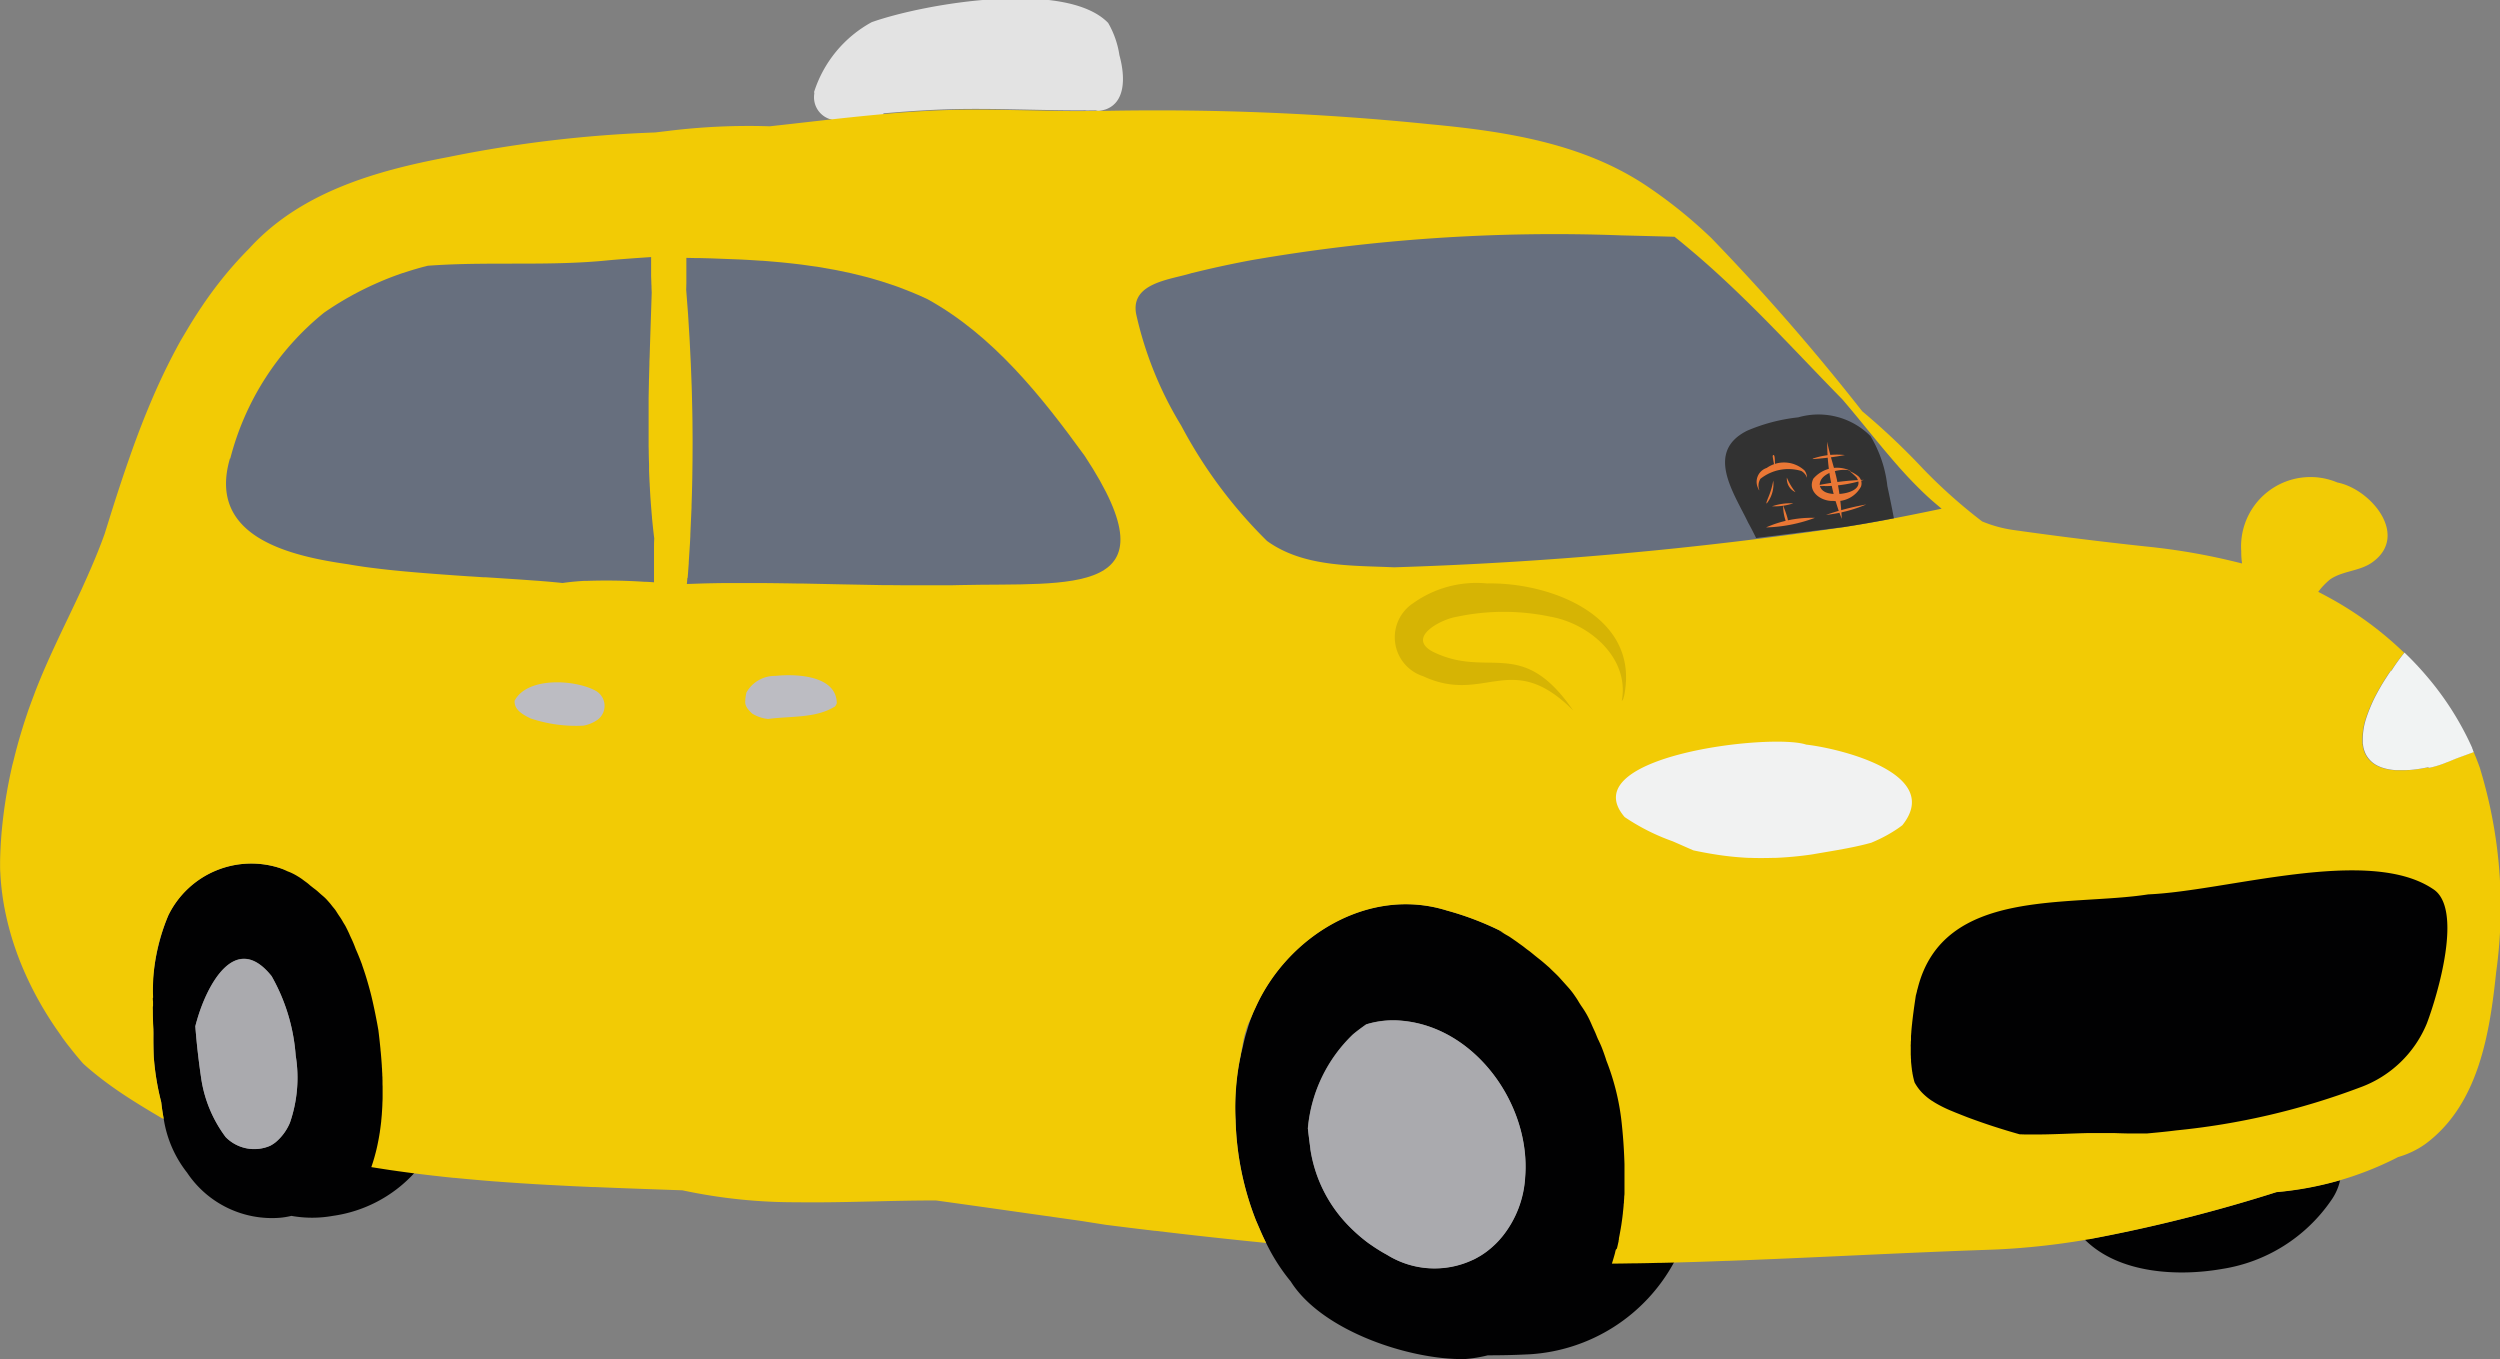 <svg xmlns="http://www.w3.org/2000/svg" xmlns:xlink="http://www.w3.org/1999/xlink" id="title_asset1" width="120.066" height="65.277" viewBox="0 0 120.066 65.277"><rect x="0" y="0" width="120.066" height="65.277" fill="#808080" stroke="none"/><defs><clipPath id="clip-path"><rect id="&#x9577;&#x65B9;&#x5F62;_25294" data-name="&#x9577;&#x65B9;&#x5F62; 25294" width="120.066" height="65.277" fill="none"></rect></clipPath></defs><g id="&#x30B0;&#x30EB;&#x30FC;&#x30D7;_10954" data-name="&#x30B0;&#x30EB;&#x30FC;&#x30D7; 10954" clip-path="url(#clip-path)"><path id="&#x30D1;&#x30B9;_33995" data-name="&#x30D1;&#x30B9; 33995" d="M278.007,4.491a1.1,1.1,0,0,0,.8,1.245l.065.024.066.022.032.01.036.011.067.018h0l.056.014h0l.031.007.016,0,.035.007.027.005.031.006.1.016.042.006.021,0,.061.007.041,0,.017,0h.025l.034,0,.021,0h0l.069,0,.049,0h.153l.246.013h.015l.235.011h.008l.158.006.117,0,.079,0,.136,0,.133,0,.131,0h.068c0,.019.008.037.012.056l.013.056h.03c0-.037.006-.074.009-.111h.845l.132,0h.064l.15,0h0l.078,0,.211-.007-.134-.021-.077-.012-.231-.038-.231-.039-.172-.03-.069-.012-.183-.032-.183-.033-.183-.033q.008-.109.015-.219c1.025-.091,2.051-.161,3.079-.195,2.127-.063,4.251.052,6.384.05l.842-.01-.012,0-.037.009-.051.011-.035.007h-.008l-.008,0-.012,0h-.009l-.018,0h-.009l-.016,0-.013,0h-.016l-.013,0-.013,0-.041,0-.019,0-.019,0h-.007l-.032,0-.051,0c-.056,0-.115,0-.175,0l.073.009h.009l.04,0,.014,0h.008l.058,0h0l.06,0c.085,0,.165,0,.241,0l.042,0h.052l.031,0h.024l.054-.007h.015l.054-.01.062-.013.06-.016.029-.008.036-.012.007,0h0l.041-.015h0c.889-.338.94-1.47.635-2.59a4.369,4.369,0,0,0-.542-1.554c-2.024-2.089-8.8-.94-11.355-.035a5.843,5.843,0,0,0-2.766,3.349" transform="translate(-238.898 0)" fill="#e3e3e3"></path><path id="&#x30D1;&#x30B9;_33996" data-name="&#x30D1;&#x30B9; 33996" d="M709.775,404.447l.059.072.056.066.018.02.039.043.064.069.014.015.013.013.012.012.014.014.008.009.014.014.009.009c1.623,1.613,4.428,1.771,6.568,1.4a7.809,7.809,0,0,0,5.255-3.3,2.644,2.644,0,0,0,.461-1.146.9.9,0,0,1-.051.185,17.053,17.053,0,0,1-3.047.568,74.987,74.987,0,0,1-9,2.26l-.066-.037-.016-.009-.026-.015-.027-.016-.061-.037-.064-.04q-.127-.081-.25-.169" transform="translate(-609.958 -345.258)" fill="#010102"></path><path id="&#x30D1;&#x30B9;_33997" data-name="&#x30D1;&#x30B9; 33997" d="M425.586,320.591c-.044-.332-.087-.665-.124-1a7.117,7.117,0,0,1,2.167-4.5c.2-.168.416-.325.632-.478a4.367,4.367,0,0,1,1.725-.174c3.544.321,6.183,4.058,5.91,7.495a5,5,0,0,1-1.1,2.868l-.044.052-.056.065q-.043.049-.088.1l-.039.041-.039.04-.036.036-.065.063-.038.035-.012.011-.012.011q-.064.058-.129.114l-.04.033-.043.035-.04.032-.008.006-.074.056-.019.014-.037.027-.051.036-.037.025c-.037.026-.075.05-.113.074l-.073.045-.007,0-.045.027-.014.008-.054.031-.077.042-.017.009-.018.009-.056.029-.007,0a4.315,4.315,0,0,1-4.149-.23l-.109-.06-.081-.046-.057-.033q-.163-.094-.32-.2l-.066-.044-.043-.029-.087-.06-.1-.068c-.061-.044-.121-.089-.18-.136l-.051-.04q-.085-.067-.169-.138l-.044-.037-.062-.054-.085-.075-.017-.015-.071-.065q-.1-.094-.2-.192a6.7,6.7,0,0,1-1.94-3.8m-3.585-1.4a14.173,14.173,0,0,0,.974,4.833q.047.116.1.231c.02.046.04.093.06.139q.058.137.119.273l.041.091q.046.1.094.2l.067.137.012.023a9.192,9.192,0,0,0,1.182,1.849h0c1.5,2.387,5.734,3.778,8.366,3.728a6.7,6.7,0,0,0,1.1-.18c.621,0,1.242-.011,1.862-.043l.125-.005a8.478,8.478,0,0,0,6.953-4.413,10.521,10.521,0,0,0,.609-1.22h0q-.393.014-.786.024h-.041l-.246.006-.317.007q-.446.01-.893.015l-.324,0,.045-.125.01-.03c.016-.044.031-.089.045-.134s.032-.1.047-.146.031-.1.045-.147l0-.006c.013-.043.026-.087.038-.13q.068-.237.125-.476c.01-.039.019-.078.028-.117.013-.057.026-.114.038-.171s.021-.1.03-.145v0c.008-.041.016-.081.024-.122,0-.022.008-.043.012-.064.009-.045.017-.09.024-.135s.015-.086.022-.13.014-.086.02-.129c.016-.1.03-.206.043-.309,0-.023.006-.047.008-.07,0-.009,0-.018,0-.026,0-.027.007-.054.01-.082.006-.052.012-.1.016-.156s.009-.092.013-.137c0-.011,0-.022,0-.032,0-.032.005-.064.008-.1s0-.045.005-.068,0-.019,0-.029c0-.031,0-.063.007-.1s.006-.092.008-.138c0-.066.007-.132.009-.2,0-.03,0-.06,0-.09q0-.078,0-.156c0-.027,0-.054,0-.08s0-.075,0-.112,0-.1,0-.146,0-.117,0-.176,0-.095,0-.142c0-.005,0-.01,0-.015,0-.047,0-.094,0-.141s0-.1-.006-.155a14.563,14.563,0,0,0-.405-2.786,10.628,10.628,0,0,0-5.388-6.548l-.126-.06-.094-.044-.163-.075-.131-.059-.267-.118-.272-.116h0a14.235,14.235,0,0,0-2.738-1.062c-4.14-1.3-8.461,1.763-9.593,5.752q-.119.379-.2.764l-.011.051-.009.042v0h0a11.273,11.273,0,0,0-.339,3.422" transform="translate(-362.652 -265.419)" fill="#010102"></path><path id="&#x30D1;&#x30B9;_33998" data-name="&#x30D1;&#x30B9; 33998" d="M54.2,302.6q.035-.145.078-.288c.473-1.666,1.834-4.318,3.586-2.125A9.044,9.044,0,0,1,59.021,304a6.611,6.611,0,0,1-.276,3.23,2.477,2.477,0,0,1-.679.93l-.033.026-.033.024-.033.023-.029.02-.081.05-.059.033h0a1.924,1.924,0,0,1-2.139-.417,6.23,6.23,0,0,1-1.164-2.746c-.127-.85-.228-1.71-.292-2.569m-2.014.267c-.005.393,0,.785.014,1.177a12.323,12.323,0,0,0,.359,2.192c.03.261.068.522.116.78l.009.047a5.543,5.543,0,0,0,1.12,2.564,4.9,4.9,0,0,0,4.471,2.164,3.746,3.746,0,0,0,.537-.09,5.657,5.657,0,0,0,1.991,0,6.533,6.533,0,0,0,3.886-2.027h0l.079-.1.033-.044c.037-.049.073-.1.108-.15l.029-.043.037-.056.065-.1.032-.054.031-.052c.041-.071.08-.143.118-.216l-.1-.008-.557-.041q-.728-.055-1.456-.113a14.022,14.022,0,0,0,.759-5.852,9.78,9.78,0,0,0-2.084-5.956,6.14,6.14,0,0,0-3.354-1.841l-.064-.014a4.437,4.437,0,0,0-5.468,2.231,10.644,10.644,0,0,0-.743,4.8q.008.4.032.8" transform="translate(-44.821 -253.311)" fill="#010102"></path><path id="&#x30D1;&#x30B9;_33999" data-name="&#x30D1;&#x30B9; 33999" d="M446.626,353.6c.037.333.08.666.124,1a6.7,6.7,0,0,0,1.94,3.8q.1.1.2.192l.071.065.017.015.085.075.062.054.044.037c.056.047.112.093.169.138l.051.04c.059.047.12.092.18.136l.1.068.087.06.043.029.066.044q.158.1.32.2l.057.033.081.046.109.06a4.315,4.315,0,0,0,4.149.23l.007,0,.056-.029.018-.009.017-.009.077-.042.054-.031.013-.008.045-.027.007,0,.072-.045.113-.074.037-.025.051-.036.038-.027.019-.014.073-.056.008-.006.04-.032.043-.035.04-.033c.044-.037.087-.075.129-.114l.012-.011.012-.011.038-.035.065-.063.036-.036.039-.04.039-.041c.03-.032.059-.064.088-.1l.056-.065.044-.052a5,5,0,0,0,1.1-2.868c.274-3.436-2.366-7.174-5.909-7.495a4.367,4.367,0,0,0-1.725.174c-.216.153-.428.31-.632.478a7.117,7.117,0,0,0-2.167,4.5" transform="translate(-383.816 -299.426)" fill="#aaaaae"></path><path id="&#x30D1;&#x30B9;_34000" data-name="&#x30D1;&#x30B9; 34000" d="M66.788,330.394q-.043.143-.078.288c.064.859.165,1.719.292,2.569A6.231,6.231,0,0,0,68.166,336a1.924,1.924,0,0,0,2.139.417h0l.059-.033.081-.05.029-.02.033-.023.033-.024.033-.026a2.475,2.475,0,0,0,.679-.93,6.613,6.613,0,0,0,.277-3.23,9.044,9.044,0,0,0-1.156-3.808c-1.752-2.192-3.113.459-3.586,2.125" transform="translate(-57.328 -281.389)" fill="#aaaaae"></path><path id="&#x30D1;&#x30B9;_34001" data-name="&#x30D1;&#x30B9; 34001" d="M119.123,69.124q-.068-.2-.143-.391c0-.012-.009-.024-.014-.036s-.019-.05-.029-.076l-.044-.111-.038-.092-.054-.129v0c-.291.114-.589.215-.881.326l-.36.149v0l-.027.009a4.733,4.733,0,0,1-.853.275.089.089,0,0,1-.089-.019c-.108.024-.217.045-.327.062l-.036.006-.1.015-.1.014c-.1.013-.193.024-.289.032l-.064.005-.064,0-.088.005-.089,0h-.159l-.091,0-.064,0h-.006l-.067,0-.025,0-.059-.005a2.7,2.7,0,0,1-.4-.065l-.064-.017-.062-.018-.082-.027-.05-.019-.017-.007-.05-.021a1.273,1.273,0,0,1-.577-.479l-.014-.023-.017-.029h0c-.009-.015-.017-.03-.025-.045l-.023-.047c-.012-.026-.023-.052-.033-.079s-.014-.037-.02-.057h0c-.005-.015-.01-.03-.014-.045l-.007-.023c0-.016-.009-.033-.013-.05s-.01-.041-.013-.061v0c0-.018-.007-.036-.009-.054s-.009-.054-.012-.082,0-.038-.006-.058a.075.075,0,0,1,0-.01c0-.022,0-.044,0-.066a3.274,3.274,0,0,1,.133-1l.022-.068c.019-.058.038-.116.059-.174l.029-.08.017-.047.027-.071q.129-.336.289-.658l.052-.1.054-.1.028-.052.028-.052.057-.1.056-.1q.12-.207.25-.407l.065-.1,0,0,.064-.1c.041-.062.084-.122.127-.183l.018.019a9.258,9.258,0,0,1,.633-.882l-.063-.06-.074-.07A16.645,16.645,0,0,0,111.9,60.9q-.28-.154-.564-.3a3.477,3.477,0,0,1,.561-.59c.622-.436,1.459-.39,2.073-.855,1.731-1.285-.113-3.492-1.713-3.806a3.331,3.331,0,0,0-4.618,3.3,3.782,3.782,0,0,0,.04.59,30.976,30.976,0,0,0-4.6-.816q-3.194-.342-6.375-.792a6.144,6.144,0,0,1-1.509-.413,25.185,25.185,0,0,1-2.871-2.564,33.4,33.4,0,0,0-2.891-2.729A106.15,106.15,0,0,0,82.181,43.6q-.122-.116-.245-.23a22.808,22.808,0,0,0-2.907-2.3c-3.059-2.028-6.759-2.589-10.341-2.926A129.359,129.359,0,0,0,53.135,37.5l-.4,0-.843.011c-2.132,0-4.256-.112-6.383-.05-1.029.034-2.055.1-3.079.195l-.173.015-.61.058-.336.034-.1.01h0l-.258.027-.093.01-.241.025-.344.037-.363.04c-.982.108-1.962.223-2.943.33a31.294,31.294,0,0,0-4.92.227l-.591.069h0a60.424,60.424,0,0,0-9.944,1.184c-3.479.658-7.09,1.687-9.55,4.393a18.268,18.268,0,0,0-1.45,1.646c-.05.064-.1.128-.148.192q-.366.481-.7.982-.087.129-.172.259-.244.375-.473.759c-.033.055-.066.111-.1.167l-.048.082-.1.168h0l-.1.169-.045.081-.094.171h0L8.423,49h0c-.057.106-.113.213-.168.32s-.11.215-.164.323q-.432.864-.811,1.757l-.095.223q-.093.224-.185.449t-.179.451q-.31.792-.591,1.6-.081.23-.16.459l-.079.23q-.078.23-.155.461t-.152.461q-.113.346-.223.692-.074.231-.146.461l-.144.461q-.072.23-.143.46-.163.455-.343.9-.077.192-.157.382-.053.127-.108.254l-.054.126-.111.253L4.2,59.85l-.1.224q-.1.223-.2.445h0q-.155.334-.312.666l-.316.664h0c-.216.452-.431.9-.642,1.358q-.181.389-.355.781-.218.49-.42.987-.053.131-.105.263t-.1.264l-.05.133q-.05.133-.1.266l-.048.133c-.048.133-.1.268-.141.4q-.046.135-.09.269-.067.2-.13.406-.042.136-.083.272t-.08.273q-.04.136-.077.273-.057.205-.11.412-.036.138-.069.276T.6,68.894c-.022.092-.043.185-.063.277q-.046.208-.088.417c-.019.093-.037.185-.055.279s-.035.186-.051.279-.032.187-.048.28-.03.187-.044.281-.028.187-.041.281-.026.188-.037.281q-.027.211-.05.423-.015.141-.029.283t-.025.283q-.011.141-.021.283-.015.212-.024.425-.014.284-.019.567c0,.047,0,.095,0,.142s0,.095,0,.142q0,.133.01.265c.006.126.014.251.024.376q.02.258.052.515c0,.025.006.049.009.073q.032.254.075.506l.01.057c.011.068.023.135.037.2q.011.057.022.114c.013.067.027.135.042.2l.025.116q.039.174.083.347.066.261.142.52.036.122.074.244.059.186.123.371c.019.054.038.108.057.162q.158.444.346.878c.032.076.066.151.1.226q.108.241.224.478c.04.081.08.162.121.242q.121.237.25.47.065.116.131.232.239.416.5.817.218.334.45.657L3,82.017l.142.192q.072.1.145.189t.147.187q.074.093.149.185l.1.122q.151.182.307.36h0q.2.185.415.361l.089.074.048.039.074.06.065.052.093.073.006.005.13.1.007.005.091.069.085.064q.128.095.257.187.324.233.658.452l.132.086.045.029c.522.338,1.056.658,1.586.969.029.011.059.022.088.031l0-.025c-.048-.258-.086-.519-.116-.78a12.3,12.3,0,0,1-.359-2.192q-.02-.5-.016-1c0-.027,0-.054,0-.081,0-.07-.005-.141,0-.212q-.019-.342-.026-.685v-.017c0-.078,0-.156,0-.233a1.164,1.164,0,0,1,0-.161.077.077,0,0,1,.008-.027q0-.109,0-.218a1.259,1.259,0,0,1-.011-.147.088.088,0,0,1,.014-.047,9.059,9.059,0,0,1,.739-3.953A4.437,4.437,0,0,1,13.543,73.9l-.031-.006.044.016c.056.021.11.046.164.071l.111.051c.031.01.062.022.093.035a2.766,2.766,0,0,1,.382.2c.031.019.062.037.093.057l.087.059c.052.036.1.076.153.114s.11.078.162.122c.032.026.063.054.094.082l.041.032.118.093h0c.061.046.124.092.182.142s.11.1.165.148.117.1.173.149l0,0h0l.014.013h0l0,0,0,0h0l0,0a1.917,1.917,0,0,1,.139.143c.044.05.089.1.131.15s.087.112.132.166.1.117.14.179.08.127.121.19l.013.019c.035.054.074.106.109.161s.069.113.1.169.067.109.1.165.066.127.1.192l.007.014h0l.075.158a.1.1,0,0,1,.007.015l.026.058,0,.005v0c.035.078.071.154.107.231s.076.168.11.254c.028.069.054.139.08.209q.108.242.205.49l.02.052.04.105.038.1,0,.008.034.1c.018.049.034.1.051.148l.028.085c.018.053.035.107.052.16s.026.084.039.126l.037.122q.041.141.081.282l.025.092c.1.353.178.707.252,1.059.01.05.021.1.031.149q.042.208.081.413l.023.123c.008.041.015.082.022.123l.029.163q.032.258.06.519c.007.065.014.13.021.2s.014.131.02.2c0,.044.008.087.012.131s.007.07.009.1q.025.277.043.556c0,.057.008.113.011.17,0,.009,0,.017,0,.026,0,.058.006.116.009.174s0,.093.006.141,0,.119.006.179c0,.021,0,.042,0,.064,0,.078,0,.156.005.234,0,.041,0,.082,0,.123s0,.092,0,.138c0,.03,0,.061,0,.091s0,.081,0,.122c0,.081,0,.161-.005.241s-.005.159-.009.238q-.009.178-.022.356c0,.04-.006.079-.009.119q-.01.118-.022.236c0,.039-.008.078-.013.118,0,.024-.005.048-.008.072q-.019.16-.043.32c0,.026-.007.052-.012.078-.012.078-.025.156-.039.233-.007.039-.014.077-.022.116-.011.056-.022.112-.033.167l-.011.054-.006.026c-.007.033-.014.067-.022.1-.017.077-.036.153-.056.23l-.02.075-.01.038c-.013.051-.027.1-.042.153l-.021.07-.013.044c-.015.049-.03.1-.046.147v0c-.008.024-.015.049-.024.073s-.022.067-.034.1h0l.069.011h0l.083.013.178.028.236.037.215.033.089.014.063.009.147.021.212.03.191.026.235.032.221.029.066.009.2.024q.348.044.7.085l.333.037.273.031h0l.464.048.028,0h.014l.153.015.407.039.238.021.461.041.163.014.288.023.288.023.023,0,.143.011.135.01.564.04.123.008.216.015h.011l.7.044.093.005.426.024.163.009h.018l.327.017.418.022.1.005.243.012.9.041h.012l.1,0c1.4.06,2.8.107,4.2.156a25.77,25.77,0,0,0,5.5.576c2.225.031,4.464-.089,6.693-.086,2.319.32,4.637.655,6.955.981L53.113,91l.509.064.459.057.684.084h.005l.676.081.029,0,.707.083.585.068.313.036.515.058q1.6.179,3.212.339h0l-.011-.023-.067-.137c-.032-.067-.063-.133-.094-.2-.014-.03-.028-.061-.041-.091-.041-.091-.08-.182-.119-.273-.02-.046-.041-.092-.06-.139q-.049-.115-.1-.231a14.173,14.173,0,0,1-.974-4.833,12.378,12.378,0,0,1,.247-3.086c0-.021.005-.042.008-.064a.686.686,0,0,1,.014-.078c0-.015.007-.031.01-.046.014-.074.025-.148.04-.222s.028-.147.041-.221.029-.147.045-.22l.025-.109c.008-.036.019-.072.03-.107l0,.007c.037-.122.07-.246.116-.366s.1-.229.153-.342c.035-.078.067-.157.1-.236s.071-.157.108-.234l.023-.048c1.539-3.433,5.442-5.843,9.195-4.662a14.236,14.236,0,0,1,2.738,1.062l-.249-.1.082.041c.063.033.122.072.182.109s.131.076.2.116.131.087.2.132l.041.029.1.069,0,0h0c.046.033.093.064.138.1l.14.1q.1.071.192.146c.064.051.132.1.2.148l.2.162c.032.027.064.054.1.082s.064.053.1.08l.077.06,0,0,.024.019v0c.077.061.151.125.226.189l0,0,0,0,0,0h0l.014.012c.053.044.1.09.156.136s.107.1.16.152h0l.187.18c.061.059.122.119.18.182.158.176.317.352.474.529a3.64,3.64,0,0,1,.278.363c.045.065.09.131.133.2.02.031.037.063.056.095l.051.082c.021.033.043.066.065.1a4.95,4.95,0,0,1,.272.428,5.071,5.071,0,0,1,.229.473c.052.121.108.239.162.358.027.06.051.12.075.181s.055.133.085.2l0-.009c.043.093.086.186.127.281.034.078.063.157.093.237s.06.165.089.249.051.149.073.225A11.5,11.5,0,0,1,77.9,86.27c.062.6.1,1.208.118,1.819,0,.045,0,.089,0,.134s0,.08,0,.12,0,.084,0,.126c0,.005,0,.01,0,.015,0,.051,0,.1,0,.154s0,.1,0,.15c0,.027,0,.054,0,.081,0,.045,0,.09,0,.136v0c0,.051,0,.1,0,.153l0,.057c0,.033,0,.067,0,.1s0,.047,0,.07,0,.054,0,.082c0,.042,0,.085-.007.127s-.005.086-.008.129-.007.1-.011.156c0,.006,0,.011,0,.017,0,.027,0,.054-.007.081s-.006.078-.01.118-.009.1-.014.148-.012.117-.019.176h0l0,.017q-.012.1-.024.2-.016.129-.035.258c-.007.049-.014.1-.022.146s-.013.083-.021.125c0,.017-.006.035-.009.052-.007.042-.014.084-.022.126-.01.059-.022.118-.033.177-.008.041-.016.082-.025.123l0,.01c0,.005,0,.01,0,.015l0,.023-.017.082,0,.023c0,.009,0,.017-.006.026-.009.042-.019.083-.028.125s-.021.091-.032.136l-.013.053L77.6,92.2l-.007.027c-.008.031-.016.061-.024.092h0l0,.012c-.007.027-.014.054-.022.082-.014.05-.028.1-.043.151s-.028.095-.042.142-.032.106-.049.158h0l.464-.005h0l.545-.009h.121l.562-.01.6-.014h.1l.6-.014q1.251-.033,2.5-.081l.054,0h0l.655-.025.163-.006c3.9-.152,7.79-.366,11.685-.5q.258-.008.515-.02a35.606,35.606,0,0,0,4.161-.455l.19-.032a75.026,75.026,0,0,0,9-2.262,15.734,15.734,0,0,0,5.727-1.625l.115-.06a4.306,4.306,0,0,0,1.3-.62c2.56-1.886,3.1-5.291,3.411-8.255a22.75,22.75,0,0,0-.761-9.744" transform="translate(0 -32.176)" fill="#f2cb05"></path><path id="&#x30D1;&#x30B9;_34002" data-name="&#x30D1;&#x30B9; 34002" d="M477.163,200.212a1.963,1.963,0,0,0,.527,3.474c2.97,1.388,4.23-1.337,7.208,1.647-2.486-3.608-4.043-1.5-6.733-2.819-1.293-.679.354-1.554,1.133-1.681a10.89,10.89,0,0,1,4.509-.005c1.886.332,3.811,2,3.423,4.049.11-.081.149-.434.174-.622.447-3.568-3.707-5.085-6.639-5.024a5.231,5.231,0,0,0-3.6.982" transform="translate(-409.343 -171.21)" fill="#d6b404"></path><path id="&#x30D1;&#x30B9;_34003" data-name="&#x30D1;&#x30B9; 34003" d="M652.548,306.254c0,.061,0,.122.008.183,0,.019,0,.038,0,.056,0,.075.011.149.018.222q.008.082.019.164c0,.035.009.069.014.1,0,0,0,0,0,0,0,.03.01.061.015.091,0,.005,0,.011,0,.016.005.031.011.061.017.091a.009.009,0,0,0,0,0c.006.03.012.059.018.088s.019.084.029.125l.01.038c0,.015.008.031.012.046s.013.046.02.068a2.326,2.326,0,0,0,.323.452l.033.035.016.016.016.016.05.049.052.048.044.039c.058.05.119.1.184.146l.053.038.053.037.006,0,.053.035.058.037.06.037a6.142,6.142,0,0,0,.684.344l.17.07.1.042.156.062.141.056.254.1.13.049.071.026.069.025.147.053q.192.069.386.136l.158.054.252.084.18.058q.336.108.675.209l.055.016q.206.061.413.119l.284.009.164,0q.245,0,.49,0l.327-.005c.273-.006.546-.015.819-.024l.327-.012.142-.005.426-.014.3-.008.15,0,.17,0,.141,0h.127q.188,0,.375,0l.09,0h.065l.142,0q.3.012.6.018l.159,0h.05q.293,0,.586,0l.2,0c.463-.043.927-.086,1.385-.146a34.56,34.56,0,0,0,8.829-2.063,5.485,5.485,0,0,0,3.214-3.082c.515-1.368,1.76-5.529.289-6.45-3.1-2.079-9.9.1-13.672.26-3.846.6-9.845-.355-11.071,4.506l-.036.126,0,.018-.026.1c-.01.038-.02.075-.03.113l-.018.121c-.016.11-.033.222-.049.334-.009.062-.018.123-.026.186s-.02.15-.03.226c-.006.042-.011.084-.016.127l-.016.134-.014.121-.007.062c0,.029-.006.057-.009.086-.012.112-.022.225-.031.338,0,.022,0,.045-.005.067,0,.045-.007.09-.01.135l0,.067c0,.023,0,.045,0,.067,0,.039,0,.079-.006.119s0,.1-.006.157,0,.084,0,.125,0,.088,0,.132c0,.087,0,.173,0,.258v.006" transform="translate(-560.776 -255.554)" fill="#010102"></path><path id="&#x30D1;&#x30B9;_34004" data-name="&#x30D1;&#x30B9; 34004" d="M390.5,81.986c-1,.323-2.989.453-2.689,1.986a17.6,17.6,0,0,0,2.164,5.351,22.61,22.61,0,0,0,4.119,5.536c1.744,1.258,4.04,1.173,6.1,1.265a186.888,186.888,0,0,0,21.592-1.929q.295-.046.589-.095l.368-.062.331-.058.094-.017.31-.056.367-.068c.586-.11,1.172-.226,1.756-.346l.423-.087.454-.095.019,0-.013-.01q-.2-.165-.4-.338l-.1-.086-.012-.011-.139-.126q-.075-.069-.149-.139l-.08-.076-.118-.114-.157-.156,0,0-.091-.092c-.061-.062-.121-.123-.181-.186l-.09-.094q-.134-.141-.265-.285l-.13-.143h0l-.13-.145-.086-.1,0,0q-.127-.143-.251-.289l-.085-.1q-.19-.222-.377-.447l-.124-.15-.042-.05q-.239-.289-.477-.58l-.13-.159c-.308-.377-.617-.754-.931-1.125l-.072-.085-.144-.169c-.983-1-1.951-2.029-2.932-3.038q-.274-.283-.55-.564l-.075-.076-.236-.239q-.276-.279-.556-.555l-.15-.148-.056-.055-.235-.229c-.629-.611-1.27-1.209-1.929-1.784l-.132-.115-.18-.155-.219-.185-.2-.168-.2-.167q-.2-.166-.409-.329l-.641-.018-1.921-.049h0a85.306,85.306,0,0,0-17.809,1.2c-.935.177-1.865.376-2.788.607" transform="translate(-333.243 -68.878)" fill="#676f7e"></path><path id="&#x30D1;&#x30B9;_34005" data-name="&#x30D1;&#x30B9; 34005" d="M234.4,103.343q-.012.149-.025.3.41-.016.819-.027l.3-.007.318-.006.38-.005.235,0q.355,0,.71,0h.52l.352,0,.674.007.41.006h.034l.53.009.212,0c1.294.024,2.588.058,3.881.077l.269,0,.731.007h.212l.494,0h.729l.3,0h.111l.253,0,.251,0,.41-.009c5.282-.122,10.476.624,5.969-6.207-2.076-2.864-4.4-5.784-7.539-7.519q-.169-.08-.34-.156l-.118-.052-.04-.017-.036-.015-.057-.024-.085-.036-.2-.082-.151-.06-.1-.038q-.129-.05-.258-.1l-.153-.055-.051-.018-.047-.016q-.289-.1-.581-.191l-.072-.022q-.215-.066-.432-.127l-.076-.021-.041-.011-.069-.019-.02-.005-.061-.016q-.685-.181-1.381-.315l-.089-.017c-.518-.1-1.04-.18-1.566-.248l-.212-.026-.269-.031-.119-.013-.285-.03-.13-.013q-.32-.031-.642-.056l-.251-.019-.046,0-.129-.009-.439-.028-.124-.007-.285-.015-.109-.005q-.668-.032-1.338-.051l-.18-.005-.448-.011-.187,0-.373-.008c0,.008,0,.015,0,.023,0,.056,0,.113,0,.169s0,.128,0,.192,0,.125,0,.187c0,.118,0,.236,0,.354,0,.033,0,.066,0,.1v.031c0,.051,0,.1,0,.152,0,.109-.005.219-.008.328q.1,1.179.163,2.364c0,.038,0,.075.006.113q.059,1.069.094,2.142.005.165.01.33.013.458.021.918c0,.142,0,.283.007.425q.005.425.007.85,0,.118,0,.235,0,.826-.015,1.651,0,.171-.007.342-.006.25-.013.5,0,.141-.009.281c0,.068,0,.136-.007.2,0,.031,0,.063,0,.094q-.024.656-.058,1.31c0,.025,0,.051,0,.076q-.007.133-.014.265v.016q-.027.482-.062.963c0,.019,0,.038,0,.057q-.021.3-.045.605c0,.033-.005.067-.008.1" transform="translate(-201.387 -75.596)" fill="#676f7e"></path><path id="&#x30D1;&#x30B9;_34006" data-name="&#x30D1;&#x30B9; 34006" d="M77.373,97.444c-1.092,3.751,2.837,4.672,5.68,5.076l.148.026.1.017.221.035.1.015.086.013c.144.022.294.042.447.061l.079.01.309.038.092.011c.259.03.528.059.8.085l.141.014.174.016.166.015.363.032.134.011.135.011.151.012c.311.025.626.049.941.072l.153.011.471.034.091.006.536.037.03,0,.381.025.1.007.174.011.061,0,.038,0,.425.027.137.009,1,.066.227.016.584.042.09.006.184.014.1.008c.215.017.417.035.6.053l.067.006.13.013.062.007.067.007q.291-.042.584-.069l.071-.006q.179-.016.358-.026l.062,0,.062,0a27.8,27.8,0,0,1,2.8.044c.152,0,.3.013.456.024,0-.032,0-.064,0-.1s0-.069,0-.1q0-.177,0-.354c0-.038,0-.077,0-.115s0-.081,0-.122q0-.1,0-.192,0-.119,0-.237,0-.081,0-.162,0-.1,0-.2,0-.078,0-.155,0-.177.011-.354c0-.006,0-.011,0-.017l-.013-.1-.011-.093c-.006-.049-.011-.1-.017-.148q-.02-.178-.038-.356-.015-.146-.029-.293c0-.008,0-.016,0-.024-.009-.1-.018-.2-.026-.3,0-.033-.006-.067-.008-.1q-.039-.475-.065-.951c0-.059-.007-.119-.01-.178,0-.075-.008-.15-.011-.225q-.011-.236-.02-.473c0-.043,0-.087,0-.131s0-.074,0-.111q0-.1-.006-.206-.006-.2-.01-.4,0-.159-.006-.319c0-.066,0-.132,0-.2,0-.087,0-.174,0-.261,0-.066,0-.133,0-.2q0-.358,0-.716,0-.13,0-.26c0-.006,0-.011,0-.017q0-.162,0-.324t0-.311c0-.009,0-.018,0-.028q.006-.358.014-.716,0-.132.006-.263.008-.329.018-.659,0-.165.01-.33c.031-1.032.068-2.065.1-3.1,0-.01,0-.019,0-.029v0q-.005-.105-.009-.211c0-.06,0-.12-.007-.179,0-.131-.009-.261-.012-.392,0-.058,0-.117,0-.175,0-.022,0-.043,0-.064,0-.082,0-.164,0-.246,0-.141,0-.282,0-.423h0l-.735.05-.11.008-.11.008-.162.012q-.463.035-.924.076c-2.725.28-5.483.072-8.213.232l-.091.005-.11.007-.109.007-.157.011-.119.03-.1.025-.119.032-.167.047-.2.059-.13.04q-.179.056-.356.116l-.013,0-.124.043-.163.058q-.407.147-.805.318l-.159.069-.133.06q-.224.1-.444.209l-.075.037q-.125.062-.248.126l-.048.025-.16.085-.127.07,0,0-.145.081q-.211.12-.417.246l-.038.023q-.357.22-.7.458a13.249,13.249,0,0,0-4.5,7" transform="translate(-66.331 -75.42)" fill="#676f7e"></path><path id="&#x30D1;&#x30B9;_34007" data-name="&#x30D1;&#x30B9; 34007" d="M254.5,231.786c-.034.263.155.449.331.618a1.81,1.81,0,0,0,.765.259c1.082-.149,2.283-.022,3.209-.6a.428.428,0,0,0,.089-.16c-.02-1.337-1.95-1.414-2.952-1.309a1.565,1.565,0,0,0-1.385.793,1.9,1.9,0,0,0-.058.4" transform="translate(-218.706 -198.133)" fill="#bcbcc2"></path><path id="&#x30D1;&#x30B9;_34008" data-name="&#x30D1;&#x30B9; 34008" d="M175.745,233.893c-.032.427.375.663.766.853a6.892,6.892,0,0,0,2.533.347,1.7,1.7,0,0,0,.686-.285.83.83,0,0,0-.123-1.407c-1.007-.529-3.257-.655-3.862.492" transform="translate(-151.029 -200.242)" fill="#bcbcc2"></path><path id="&#x30D1;&#x30B9;_34009" data-name="&#x30D1;&#x30B9; 34009" d="M561,253.428c-1.628-.574-11.257.539-8.728,3.477a10.209,10.209,0,0,0,2.307,1.163c.327.142.657.289.989.434.351.075.7.141,1.046.195l.1.016c.3.046.605.083.912.11l.095.008c.1.008.192.015.289.021l.115.007h.017l.1.005.087,0,.19.006.061,0q.23.006.464,0h.073l.232-.005.135,0a16.972,16.972,0,0,0,1.786-.167l.353-.061.178-.03.446-.076.268-.047.269-.049.179-.034.223-.044.134-.028c.174-.037.348-.077.52-.12l.046-.012.227-.06q.191-.08.378-.169l.026-.012a6.712,6.712,0,0,0,.636-.349l.024-.015.046-.029.046-.029.091-.06q.126-.085.248-.179c1.96-2.449-2.893-3.67-4.609-3.87" transform="translate(-474.244 -217.663)" fill="#f1f2f2"></path><path id="&#x30D1;&#x30B9;_34010" data-name="&#x30D1;&#x30B9; 34010" d="M812.11,227.6l-.021-.049,0-.006-.007-.016-.006-.012,0-.007,0-.006-.034-.077,0-.01,0-.009,0,0-.016-.035-.006-.013-.015-.033-.025-.056h0a14.3,14.3,0,0,0-2.13-3.318l-.109-.127q-.381-.438-.795-.846l-.039-.038-.078-.077-.028-.028-.01-.01a9.259,9.259,0,0,0-.632.881l-.016-.017c-.043.061-.085.121-.127.183l-.064.1v0l-.065.1q-.13.2-.25.407l-.056.1-.057.1-.028.052-.028.052-.054.1-.052.1q-.159.322-.289.658l-.027.071-.017.047c-.01.026-.019.053-.029.08-.02.058-.04.115-.059.174l-.021.068a3.277,3.277,0,0,0-.133,1c0,.022,0,.044,0,.066,0,0,0,.007,0,.01,0,.02,0,.039.006.058s.007.056.011.082.006.037.01.054v0c0,.021.008.041.013.062s.008.034.013.05l.007.023c0,.015.009.03.015.045h0c.006.019.013.038.02.057s.021.053.033.079l.023.047c.008.015.016.031.025.045h0l.017.029.015.023a1.273,1.273,0,0,0,.577.48l.049.021.017.007.05.019.082.027.063.018.064.017a2.724,2.724,0,0,0,.4.065l.059.005.025,0,.067,0h.006l.064,0,.091,0h.159l.089,0,.088-.005.064,0,.064-.005c.1-.008.192-.019.289-.032l.1-.014.1-.015.075-.013.071-.013.066-.012.075-.015.055-.012.019,0a.089.089,0,0,0,.089.019,4.644,4.644,0,0,0,.829-.265l.053-.017v0l.358-.148c.292-.111.589-.212.88-.326" transform="translate(-693.31 -191.486)" fill="#f1f3f3"></path><path id="&#x30D1;&#x30B9;_34011" data-name="&#x30D1;&#x30B9; 34011" d="M597.238,146.767l-.311.059h0c-.7.132-1.4.255-2.106.364q-2.016.251-4.036.505c-.029-.085-.059-.173-.089-.263.03.09.059.178.088.263l-.164.02c-.121-.246-.244-.492-.378-.73-.688-1.439-2.086-3.4-.059-4.422a8.528,8.528,0,0,1,2.457-.644,3.524,3.524,0,0,1,3.473.9,5.893,5.893,0,0,1,.81,2.4c.11.514.218,1.031.314,1.55" transform="translate(-506.28 -121.875)" fill="#323232"></path><path id="&#x30D1;&#x30B9;_34012" data-name="&#x30D1;&#x30B9; 34012" d="M605.472,156.014a4.729,4.729,0,0,1-.111-.582c.14-.227.108.519.112.579,0,0,0,.005,0,0" transform="translate(-520.228 -133.537)" fill="#ea7735"></path><path id="&#x30D1;&#x30B9;_34013" data-name="&#x30D1;&#x30B9; 34013" d="M599.932,159.244a.7.7,0,0,1,.4-1,1.451,1.451,0,0,1,1.819.124.6.6,0,0,1,.116.348.6.6,0,0,0-.276-.328,2.158,2.158,0,0,0-1.962.379.619.619,0,0,0-.05.546c-.013.011-.047-.062-.052-.071" transform="translate(-515.483 -135.77)" fill="#ea7735"></path><path id="&#x30D1;&#x30B9;_34014" data-name="&#x30D1;&#x30B9; 34014" d="M603.256,165.207c-.03-.049.037-.16.049-.218a3.892,3.892,0,0,0,.271-.888,1.5,1.5,0,0,1-.32,1.107" transform="translate(-518.412 -141.022)" fill="#ea7735"></path><path id="&#x30D1;&#x30B9;_34015" data-name="&#x30D1;&#x30B9; 34015" d="M610.6,163.8a.707.707,0,0,1-.413-.7,2.943,2.943,0,0,0,.414.7h0" transform="translate(-524.37 -140.163)" fill="#ea7735"></path><path id="&#x30D1;&#x30B9;_34016" data-name="&#x30D1;&#x30B9; 34016" d="M605.1,172.03a.15.15,0,0,0-.03,0h0s0,0,0,0a2.741,2.741,0,0,1,1.026-.145,2.831,2.831,0,0,1-.993.143" transform="translate(-519.971 -147.712)" fill="#ea7735"></path><path id="&#x30D1;&#x30B9;_34017" data-name="&#x30D1;&#x30B9; 34017" d="M609.075,173.361a2.293,2.293,0,0,1-.15-.764c0-.006-.011-.065,0-.067h0c.015.084.4.97.149.829" transform="translate(-523.287 -148.267)" fill="#ea7735"></path><path id="&#x30D1;&#x30B9;_34018" data-name="&#x30D1;&#x30B9; 34018" d="M603.117,177.266a5.444,5.444,0,0,1,2.347-.46,7.229,7.229,0,0,1-2.345.46s0,0,0,0h0s0,0,0,0" transform="translate(-518.3 -151.936)" fill="#ea7735"></path><path id="&#x30D1;&#x30B9;_34019" data-name="&#x30D1;&#x30B9; 34019" d="M619.01,155.5c0-.035.1-.053.128-.065a3.609,3.609,0,0,1,1.423-.132,12.431,12.431,0,0,1-1.552.193h0s0,0,0,0" transform="translate(-531.957 -133.448)" fill="#ea7735"></path><path id="&#x30D1;&#x30B9;_34020" data-name="&#x30D1;&#x30B9; 34020" d="M619.779,161.466c-.575.037-1.274-.437-.969-1.068a1.5,1.5,0,0,1,1.686-.422c.028.01.094.031.1.067a.326.326,0,0,0-.191-.064c-.452-.04-1.312.181-1.289.748l0-.022s0-.01,0-.014a.13.13,0,0,0,0,.015.431.431,0,0,0,.205.3c.425.3,2.067.086,1.563-.67a3.371,3.371,0,0,0-.334-.3,1.643,1.643,0,0,1,.4.229.455.455,0,0,1,.147.517,1.323,1.323,0,0,1-1.316.686" transform="translate(-531.722 -137.409)" fill="#ea7735"></path><path id="&#x30D1;&#x30B9;_34021" data-name="&#x30D1;&#x30B9; 34021" d="M619.986,164.137c-.179.007-.357,0-.536.006a13.151,13.151,0,0,1,2.4-.3,6.286,6.286,0,0,1-1.859.3" transform="translate(-532.336 -140.797)" fill="#ea7735"></path><path id="&#x30D1;&#x30B9;_34022" data-name="&#x30D1;&#x30B9; 34022" d="M623.593,172.813a12.49,12.49,0,0,1,1.929-.5,6.871,6.871,0,0,1-1.926.5s0,0,0,0" transform="translate(-535.896 -148.084)" fill="#ea7735"></path><path id="&#x30D1;&#x30B9;_34023" data-name="&#x30D1;&#x30B9; 34023" d="M624.707,154.567a9.887,9.887,0,0,1-.7-3.706h0v0h0c.122.649.36,1.277.488,1.927a11.991,11.991,0,0,1,.211,1.777" transform="translate(-536.253 -129.645)" fill="#ea7735"></path></g></svg>